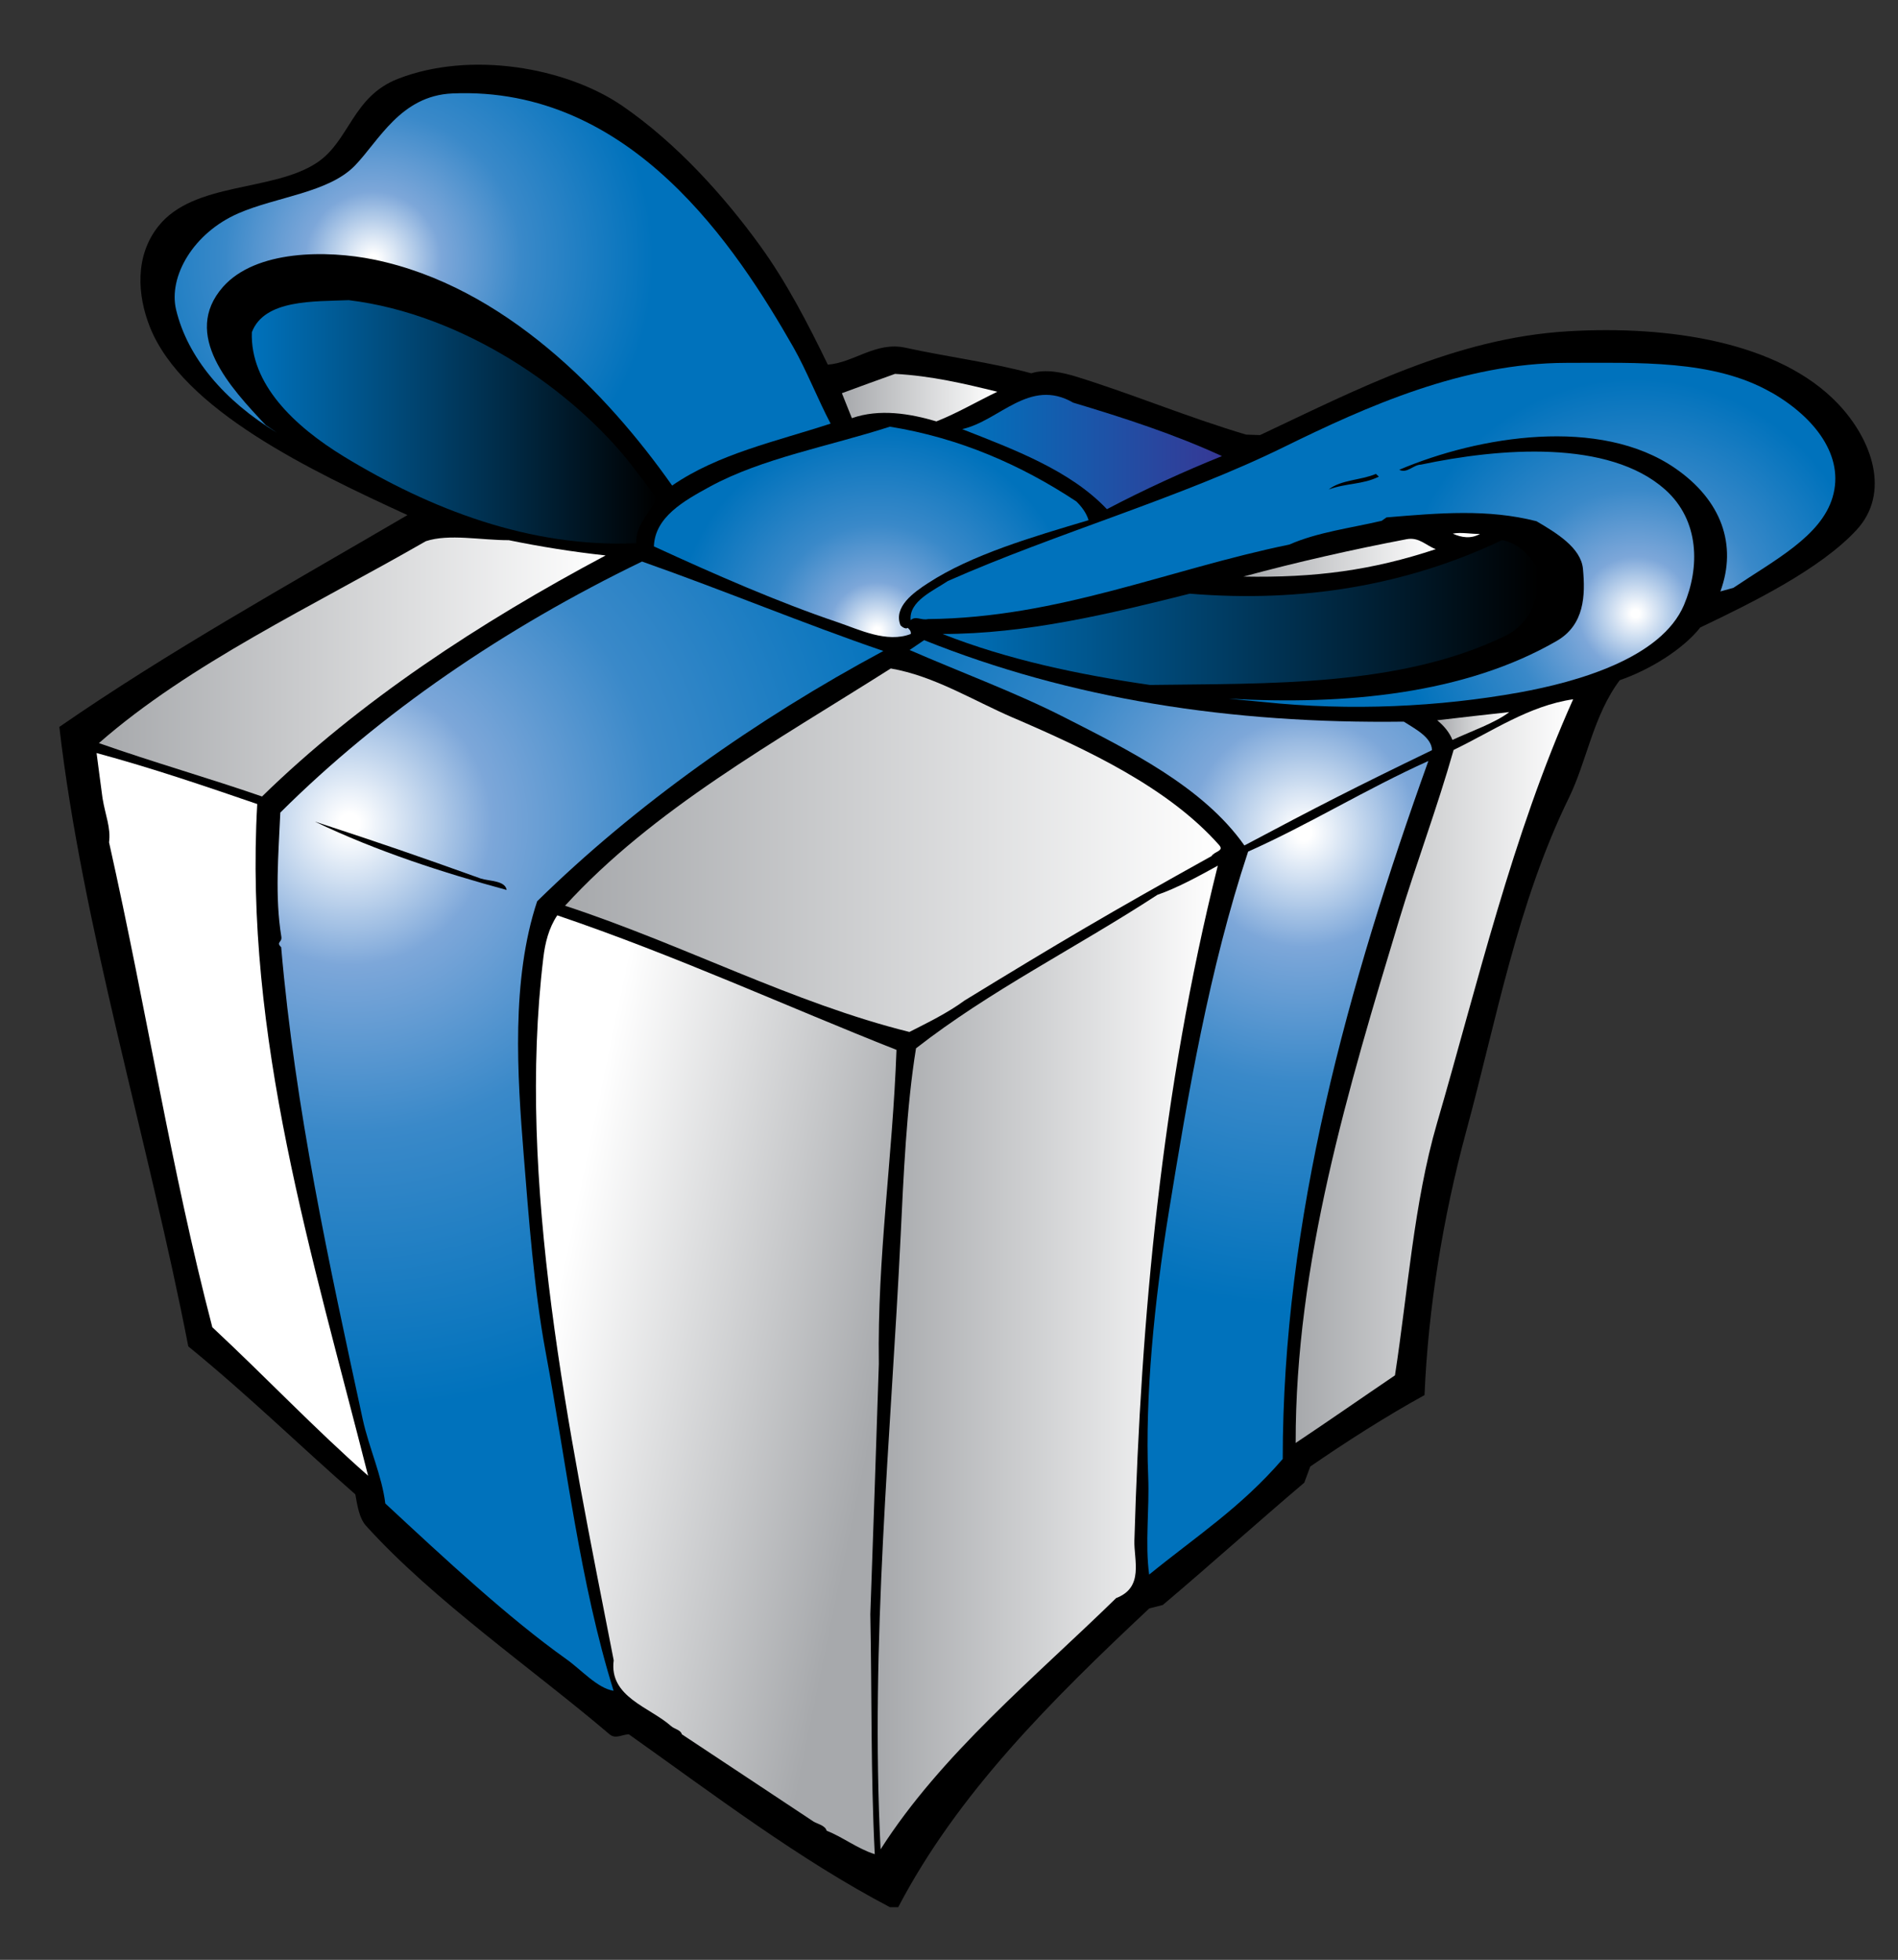 <?xml version="1.0" encoding="UTF-8" standalone="no"?> <!-- Generator: Adobe Illustrator 16.0.0, SVG Export Plug-In . SVG Version: 6.00 Build 0) --> <svg xmlns:inkscape="http://www.inkscape.org/namespaces/inkscape" xmlns:rdf="http://www.w3.org/1999/02/22-rdf-syntax-ns#" xmlns="http://www.w3.org/2000/svg" xmlns:dc="http://purl.org/dc/elements/1.1/" xmlns:ns1="http://sozi.baierouge.fr" xmlns:cc="http://web.resource.org/cc/" xmlns:xlink="http://www.w3.org/1999/xlink" xmlns:sodipodi="http://sodipodi.sourceforge.net/DTD/sodipodi-0.dtd" id="Layer_1" xml:space="preserve" viewBox="0 0 419.491 433.051" version="1.1" y="0px" x="0px"><rect x="0" y="0" width="419.491" height="433.051" fill="#333333" stroke="none"/> <g> <path d="m167.89 54.158c5.914 8.129 10.734 17.461 15.07 26.414 5.766-0.418 10.645-5.188 17.188-3.734 8.98 1.973 18.828 3.223 27.785 5.645 3.137-1.02 7.043-0.152 9.855 0.719 12.176 3.738 24.793 9.035 37.629 12.832 1.234 0.035 1.836 0.062 3.074 0.102 21.191-9.965 43.113-21.473 68.105-22.938 22.047-1.301 46.555 2.25 59.664 16.047 7.484 7.887 11.664 19.641 4.062 27.859-7.992 8.637-22.945 16.016-34.531 21.539-3.875 4.922-11.348 9.438-17.797 11.652-5.883 7.852-7.238 17.816-11.266 26.047-11.363 23.242-16.039 49.203-22.629 73.48-5.203 19.184-8.461 39.434-9.254 58.441-8.531 4.699-17.094 10.172-25.258 15.785-0.531 1.422-0.785 2.141-1.32 3.566-10.305 8.73-21.16 18.496-31.273 27.027-1.188 0.316-1.789 0.449-2.984 0.758-21.902 20.531-42.395 40.992-55.492 66.02h-1.82c-20.027-10.508-38.773-24.766-57.711-38.203-1.422 0-2.934 1.141-4.262 0-16.73-14.234-38.816-29.496-53.797-46.043-1.543-1.688-1.941-4.496-2.398-6.984-12.137-10.594-23.57-21.812-36.914-32.688-8.734-45.055-23.441-92.977-28.5-136.88 24.125-16.676 50.387-31.273 76.938-46.805-21.179-9.74-49.691-23.248-56.945-41.615-2.734-6.918-3.371-15.602 1.898-22.219 7.855-9.875 25.254-7.555 35.031-14.023 7.25-4.805 7.824-14.633 17.938-18.547 15.984-6.227 37.098-2.562 49.57 5.98 12.01 8.254 22.5 19.949 30.34 30.762z"></path> <radialGradient id="SVGID_1_" gradientUnits="userSpaceOnUse" cy="57.314" cx="82.424" r="62.004"> <stop style="stop-color:#FFFFFF" offset=".017"></stop> <stop style="stop-color:#7DA7D9" offset=".242"></stop> <stop style="stop-color:#3A89C9" offset=".528"></stop> <stop style="stop-color:#0072BC" offset="1"></stop> </radialGradient> <path d="m175.36 76.744c2.898 5.09 5.441 11.586 8.219 16.859-12.023 3.93-24.848 6.664-35.027 13.688-14.395-20.457-37.18-44.047-65.902-49.934-10.367-2.121-26.078-2.176-33.352 6.023-9.305 10.562 1.645 22.285 9.438 30.559 0.961 0.668 1.445 0.984 2.422 1.641-11.609-7.043-19.73-16.617-22.242-27.168-1.734-7.336 3.844-16.957 13.758-21.27 8.465-3.684 19.945-4.551 25.758-10.543 5.305-5.469 10.094-15.453 21.547-15.953 39.513-1.726 62.813 34.095 75.383 56.099z" fill="url(#SVGID_1_)"></path> <linearGradient id="SVGID_2_" y2="93.222" gradientUnits="userSpaceOnUse" x2="145.16" y1="93.222" x1="55.649"> <stop style="stop-color:#0072BC" offset="0"></stop> <stop style="stop-color:#000000" offset="1"></stop> </linearGradient> <path d="m139.68 102.88c2.215 2.914 3.328 4.344 5.484 7.25-1.566 3.238-4.793 6.055-4.52 9.891-23.527 1.07-45.688-7.605-64.637-19.145-11.016-6.723-20.742-16.055-20.344-27.461 2.766-7.316 13.797-6.77 21.426-7.09 25.135 3.044 49.475 19.723 62.595 36.551z" fill="url(#SVGID_2_)"></path> <radialGradient id="SVGID_3_" gradientUnits="userSpaceOnUse" cy="135.56" cx="361.47" r="51.999"> <stop style="stop-color:#FFFFFF" offset=".017"></stop> <stop style="stop-color:#7DA7D9" offset=".242"></stop> <stop style="stop-color:#3A89C9" offset=".528"></stop> <stop style="stop-color:#0072BC" offset="1"></stop> </radialGradient> <path d="m391.45 86.677c9.734 5.559 16.273 14.164 13.582 23.203-2.555 8.652-12.949 13.957-21.934 20.016-1.145 0.324-1.719 0.488-2.859 0.785 3.758-10.277 0.25-20.141-9.977-27.203-16.672-11.512-43.398-7.152-61 0.324 1.75 0.879 3.078-1.098 4.777-1.137 17.406-3.684 41.504-5.621 54.008 5.531 7.598 6.801 7.676 17.141 4.145 25.484-5.023 11.781-23.594 17-36.375 19.324-17.664 3.176-37.281 4.152-56.637 2.105-3.031-0.293-4.543-0.445-7.582-0.723 25.707 1.449 52.148-1.02 72.477-12.773 6.125-3.551 6.336-10.055 5.785-15.926-0.441-4.652-5.844-7.922-10.273-10.52-10.77-2.738-21.312-1.828-33.145-0.84-0.414 0.305-0.633 0.445-1.062 0.75-6.992 1.637-14.133 2.5-20.414 5.25-26.875 5.523-51.016 16.191-79.832 16.465-1.59 0.348-2.66-0.793-3.863 0.23-0.418-4.195 5.035-6.496 8.238-8.648 23.895-10.57 51.367-18.328 74.43-29.68 17.988-8.832 39.477-18.492 62.285-18.516 15.85 0.002 32.49-0.768 45.21 6.513z" fill="url(#SVGID_3_)"></path> <linearGradient id="SVGID_4_" y2="99.878" gradientUnits="userSpaceOnUse" x2="270.07" y1="99.878" x1="212.65"> <stop style="stop-color:#0072BC" offset=".006"></stop> <stop style="stop-color:#363895" offset="1"></stop> </linearGradient> <path d="m270.07 100.78c-8.434 3.402-17.191 7.402-25.426 11.73-8.125-8.609-20.75-13.273-31.992-17.688 8.211-1.805 14.898-11.438 24.539-5.852 11.38 3.406 22.49 7.028 32.88 11.81z" fill="url(#SVGID_4_)"></path> <radialGradient id="SVGID_5_" gradientUnits="userSpaceOnUse" cy="139.38" cx="193.83" r="44.522"> <stop style="stop-color:#FFFFFF" offset=".017"></stop> <stop style="stop-color:#7DA7D9" offset=".242"></stop> <stop style="stop-color:#3A89C9" offset=".528"></stop> <stop style="stop-color:#0072BC" offset="1"></stop> </radialGradient> <path d="m237.86 110.77c1.203 1.18 2.242 2.551 2.734 4.172-12.398 3.695-25.844 7.613-35.477 13.902-3.117 2.02-7.727 5.246-6.086 9.332 0.406 0.43 1.195 0.898 1.578 0.555 0.273 0.227 0.816 0.672 0.688 1.352-5.273 2.07-11.484-1.008-16.219-2.609-12.969-4.375-27.074-10.535-40.555-16.742 0.227-6.457 6.535-10.016 12.332-13.18 11.582-6.324 26.391-8.93 39.82-13.273 15.34 2.461 29.01 8.453 41.19 16.503z" fill="url(#SVGID_5_)"></path> <path d="m304.75 105.32c-3.562 1.781-7.164 1.395-11.082 2.836 2.719-2.164 7.055-2.012 10.434-3.438 0.26 0.22 0.38 0.36 0.65 0.6z"></path> <path d="m327.11 117.97c-1.969 1.152-4.164 0.805-6.023-0.059 1.87-0.37 4.06 0.11 6.02 0.06z" fill="#FFFFFF"></path> <linearGradient id="SVGID_6_" y2="135.35" gradientUnits="userSpaceOnUse" x2="339.95" y1="135.35" x1="208.31"> <stop style="stop-color:#0072BC" offset="0"></stop> <stop style="stop-color:#000000" offset="1"></stop> </linearGradient> <path d="m339.57 125.12c1.309 5.547-0.777 12.41-6.887 15.391-23.316 11.328-52.625 10.473-78.527 10.836-15.664-2.27-31.426-5.574-45.844-11.262 18.402 0.016 36.914-4.445 54.652-8.906 24.766 2.047 47.895-1.816 69.008-11.82 3.44 0.52 6 3.32 7.6 5.76z" fill="url(#SVGID_6_)"></path> <radialGradient id="SVGID_7_" gradientUnits="userSpaceOnUse" cy="181.97" cx="77.239" r="129.52"> <stop style="stop-color:#FFFFFF" offset=".017"></stop> <stop style="stop-color:#7DA7D9" offset=".242"></stop> <stop style="stop-color:#3A89C9" offset=".528"></stop> <stop style="stop-color:#0072BC" offset="1"></stop> </radialGradient> <path d="m195.24 143.84c-28.145 15.105-54.852 34.043-76.52 55.309-5.758 17.336-4.406 38.309-2.969 56.094 1.105 13.66 2.262 29.602 4.82 43.367 4.672 25.074 7.57 50.973 15.039 74.984-3.602-0.555-7.156-4.676-10.488-7.023-12.785-9.098-26.668-22.016-39.965-34.359-0.746-6.141-3.598-12.266-4.992-18.617-7.438-34.359-14.93-68.539-18.023-104.3-1.203-1.164 0.242-1.023 0.039-2.297-1.457-8.93-0.637-18.156-0.227-27.453 22.188-22.074 49.555-40.762 79.941-55.469 18.34 6.46 35.74 13.74 53.35 19.77z" fill="url(#SVGID_7_)"></path> <radialGradient id="SVGID_8_" gradientUnits="userSpaceOnUse" cy="183.96" cx="288.23" r="104.68"> <stop style="stop-color:#FFFFFF" offset=".017"></stop> <stop style="stop-color:#7DA7D9" offset=".242"></stop> <stop style="stop-color:#3A89C9" offset=".528"></stop> <stop style="stop-color:#0072BC" offset="1"></stop> </radialGradient> <path d="m310.29 159.47c2.363 1.523 6.145 3.418 6.207 6.289-17.055 8.242-25.336 12.48-41.465 21.055-9.145-13.023-25.777-21.168-39.988-28.414-10.48-5.336-22.617-9.812-34.008-14.773 1.266-0.871 1.922-1.312 3.211-2.18 32.41 12.99 67.69 18.51 106.04 18.01z" fill="url(#SVGID_8_)"></path> <linearGradient id="SVGID_9_" y2="87.863" gradientUnits="userSpaceOnUse" x2="220.42" y1="87.863" x1="186.07"> <stop style="stop-color:#A7A9AC" offset=".006"></stop> <stop style="stop-color:#FFFFFF" offset="1"></stop> </linearGradient> <path d="m220.42 86.564c-4.527 2.168-9.008 4.816-13.461 6.547-5.844-1.73-12.578-2.852-18.68-0.711-0.875-2.207-1.324-3.316-2.207-5.516 4.672-1.727 7.016-2.574 11.738-4.27 8.04 0.43 15.35 2.165 22.61 3.95z" fill="url(#SVGID_9_)"></path> <linearGradient id="SVGID_10_" y2="147.38" gradientUnits="userSpaceOnUse" x2="133.85" y1="147.38" x1="21.856"> <stop style="stop-color:#A7A9AC" offset=".006"></stop> <stop style="stop-color:#FFFFFF" offset="1"></stop> </linearGradient> <path d="m133.85 122.73c-27.883 14.84-54.441 32.266-75.938 53.262-11.785-4.078-23.871-7.508-36.055-11.793 20.051-17.566 47.141-30.191 72.262-44.617 5.098-1.695 12.23-0.207 18.332-0.223 6.94 1.42 14.06 2.57 21.4 3.37z" fill="url(#SVGID_10_)"></path> <linearGradient id="SVGID_11_" y2="123.25" gradientUnits="userSpaceOnUse" x2="317.34" y1="123.25" x1="274.82"> <stop style="stop-color:#A7A9AC" offset=".006"></stop> <stop style="stop-color:#FFFFFF" offset="1"></stop> </linearGradient> <path d="m317.34 121.34c-14.043 4.664-26.609 6.359-42.523 6.062 11.809-3.211 24.32-6.02 36.109-8.27 2.72-0.5 4.29 1.44 6.41 2.21z" fill="url(#SVGID_11_)"></path> <linearGradient id="SVGID_12_" y2="187.86" gradientUnits="userSpaceOnUse" x2="269.79" y1="187.86" x1="124.88"> <stop style="stop-color:#A7A9AC" offset=".006"></stop> <stop style="stop-color:#FFFFFF" offset="1"></stop> </linearGradient> <path d="m223.86 158.56c16.57 7.125 34.375 15.488 45.582 28.16 1.184 1.34-0.973 1.34-1.668 2.441-22.629 12.578-33.473 18.988-54.539 31.879-3.918 2.867-8.137 4.883-12.238 6.984-25.672-6.371-49.941-19.293-76.113-27.891 19.445-21.316 46.316-36.148 71.992-52.426 9.61 1.66 18.19 7.07 26.99 10.86z" fill="url(#SVGID_12_)"></path> <linearGradient id="SVGID_13_" y2="160.42" gradientUnits="userSpaceOnUse" x2="333.58" y1="160.42" x1="317.65"> <stop style="stop-color:#A7A9AC" offset=".006"></stop> <stop style="stop-color:#FFFFFF" offset="1"></stop> </linearGradient> <path d="m321.01 163.49c-0.617-1.574-1.789-3.047-3.367-4.336 6.336-0.742 9.531-1.109 15.93-1.809-3.13 2.4-8.32 4.18-12.56 6.15z" fill="url(#SVGID_13_)"></path> <radialGradient id="SVGID_14_" gradientUnits="userSpaceOnUse" cy="183.95" cx="288.14" r="104.71"> <stop style="stop-color:#FFFFFF" offset=".017"></stop> <stop style="stop-color:#7DA7D9" offset=".242"></stop> <stop style="stop-color:#3A89C9" offset=".528"></stop> <stop style="stop-color:#0072BC" offset="1"></stop> </radialGradient> <path d="m283.5 322.38c-9.219 10.711-19.156 17.109-29.516 25.543-0.941-6.926 0.082-14.457-0.215-21.68-0.727-17.629 1.371-38.805 4.527-58.23 4.242-26.105 8.953-53.906 17.559-79.844 13.285-5.895 26.055-13.82 39.84-20.023-17.78 49.55-32.19 101.37-32.19 154.23z" fill="url(#SVGID_14_)"></path> <path d="m106.25 194.12c1.977 0.617 5.395 0.43 5.727 2.527-13.891-3.777-28.691-8.523-42.391-15.109 14.974 4.9 22.303 7.43 36.661 12.58z"></path> <linearGradient id="SVGID_15_" y2="236.68" gradientUnits="userSpaceOnUse" x2="347.69" y1="236.68" x1="286.37"> <stop style="stop-color:#A7A9AC" offset=".006"></stop> <stop style="stop-color:#FFFFFF" offset="1"></stop> </linearGradient> <path d="m347.69 154.52c-13.492 30.102-21.203 63.195-30.086 93.656-5.133 17.613-6.477 37.582-9.293 55.723-7.41 5.023-14.68 10.098-21.945 14.938-0.078-39.641 11.617-78.352 22.895-115.66 3.711-12.277 8.344-24.547 12.016-37.473 8.58-4.12 16.63-9.76 26.41-11.19z" fill="url(#SVGID_15_)"></path> <linearGradient id="SVGID_16_" y2="299.96" gradientUnits="userSpaceOnUse" x2="269.15" y1="299.96" x1="193.98"> <stop style="stop-color:#A7A9AC" offset=".006"></stop> <stop style="stop-color:#FFFFFF" offset="1"></stop> </linearGradient> <path d="m250.72 340.33c-0.137 4.383 2.191 10.414-4.027 12.781-18.059 17.629-38.664 34.516-52.07 55.523-2.32-46.008 2.273-90.898 4.434-135.54 0.621-12.895 1.293-28.547 3.398-41.457 16.441-12.816 35.129-22.051 53.363-33.922 4.332-1.492 9-4.055 13.336-6.434-12.47 49.9-17 100.08-18.43 149.05z" fill="url(#SVGID_16_)"></path> <linearGradient id="SVGID_17_" y2="262.11" gradientUnits="userSpaceOnUse" x2="128.14" y1="277.27" x1="201.4"> <stop style="stop-color:#A7A9AC" offset=".006"></stop> <stop style="stop-color:#FFFFFF" offset="1"></stop> </linearGradient> <path d="m56.856 177.67c-2.945 51.523 12.223 99.961 24.5 148.41-11.703-10.289-22.496-21.68-34.43-32.812-9.18-35.176-14.297-69.07-22.824-107.15 0.418-3.254-0.805-5.895-1.441-9.742-0.551-3.984-0.781-5.992-1.316-9.984 12.246 3.31 23.879 7.28 35.511 11.27z" fill="url(#SVGID_17_)"></path> <linearGradient id="SVGID_18_" y2="298.19" gradientUnits="userSpaceOnUse" x2="120.57" y1="313.36" x1="193.89"> <stop style="stop-color:#A7A9AC" offset=".006"></stop> <stop style="stop-color:#FFFFFF" offset="1"></stop> </linearGradient> <path d="m198.14 231.97c-0.871 24.172-4.258 45.48-3.902 69.414-0.727 22.168-1.098 33.215-1.879 55.285 0.348 17.324 0.078 35.391 0.977 53.031-3.805-1.188-7.055-3.785-10.629-5.176-0.324-1.215-2.18-1.551-2.926-2.043-9.688-6.395-18.879-12.543-29.082-19.27-0.23-0.977-1.68-1.164-2.398-1.828-4.629-4.141-13.742-6.41-12.66-14.512-9.988-51.059-21.527-105.73-15.547-155.3 0.379-3.18 1.184-6.516 3.074-9.316 26.31 8.93 50.79 20.18 74.98 29.73z" fill="url(#SVGID_18_)"></path> </g> </svg> 